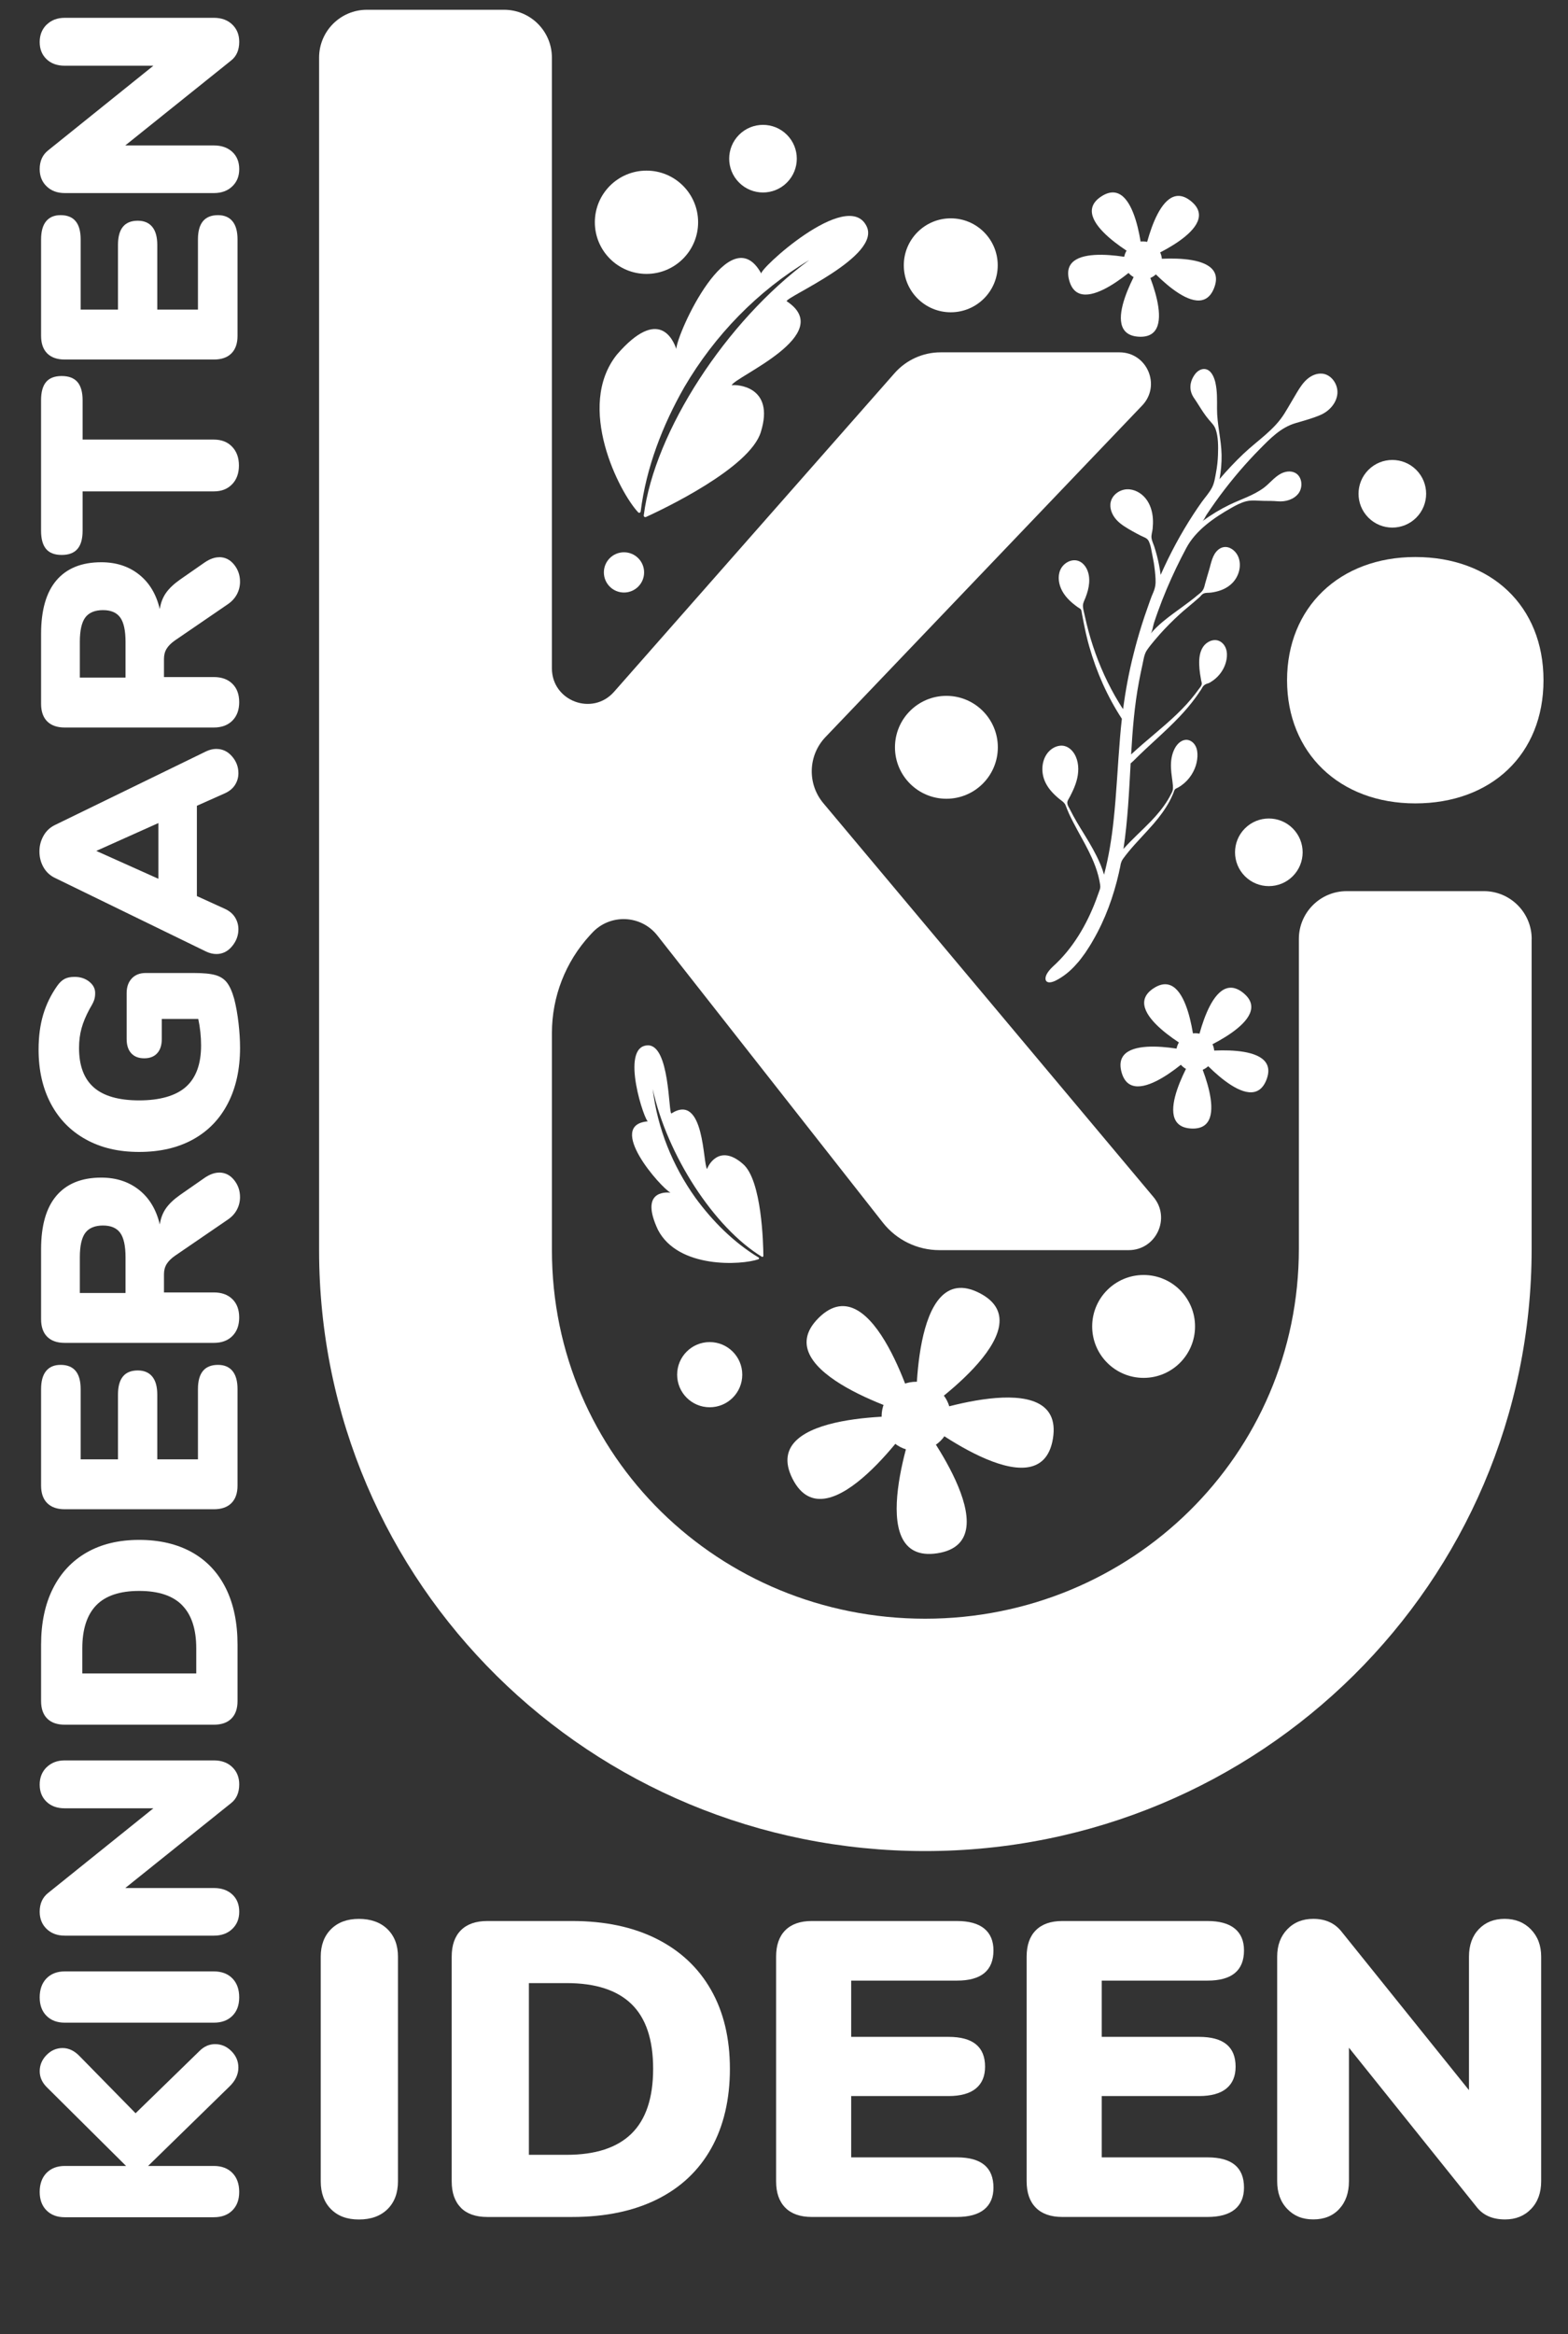 <svg xmlns="http://www.w3.org/2000/svg" id="Layer_2" viewBox="0 0 571.35 850.2"><rect x="0" y="0" width="571.35" height="850.2" fill="#333333" stroke="none"/><defs><style>.cls-1{fill:#fff;stroke-width:0px;}</style></defs><g id="Layer_1-2"><g id="Artwork_6"><path class="cls-1" d="m277.6,457.77c.25.15.56-.03.56-.32-.04-4.22-.54-27.57-7.44-33.47-8.73-7.65-12.85.84-13.05,1.84-1.59-1.51-.85-28.04-13.04-20.23-1.05-.07-.56-25.25-8.7-24.81-10.31.47-.8,28.42.22,27.67-15.67,1.23,4.74,24.26,8.16,25.97-2.18-.19-11.12-.44-4.57,13.54,7.36,14.24,30.44,12.9,36.63,10.73.28-.1.31-.48.06-.63-9.09-5.5-16.76-13.21-22.96-21.66-8.39-11.7-13.92-25.41-15.64-39.74,5.22,24.05,22.4,50.55,39.77,61.11m-32.83-23.3h0s0,0,0,0"></path><path class="cls-1" d="m234.58,187.73c-.06.44.39.77.79.59,5.84-2.66,37.94-17.79,41.88-31.01,5.22-16.84-9.12-17.32-10.63-16.98,1.13-3.13,38.41-18.5,20.04-30.6-.55-1.51,34.7-16.38,29.07-27.4-7.02-14.01-39.96,16.45-38.29,17.4-11.38-20.99-30.75,21.57-31.01,27.38-1.08-3.14-6.25-15.72-21.62,2.02-15.22,19.02.9,50.23,7.73,57.49.31.33.86.14.91-.32,2.02-16.02,7.99-31.44,15.89-45.27,11.06-18.87,26.68-35.03,45.51-46.28-30.16,22.11-56.35,62.33-60.28,92.98m12.07-59.98s0,0,.02,0c0,.02,0,.01-.02,0"></path><path class="cls-1" d="m515.7,292.64c27.66,0,46.72-17.82,46.72-44.87s-19.06-44.87-46.72-44.87-46.72,18.44-46.72,44.87,19.05,44.87,46.72,44.87"></path><path class="cls-1" d="m558.12,342.03c0-9.62-7.8-17.43-17.43-17.43h-49.98c-9.62,0-17.43,7.8-17.43,17.43v112.88h0c0,75.09-61.09,134.71-136.18,134.71s-135.99-59.16-135.99-134.25v-79.12c0-13.17,4.93-25.85,13.82-35.55l.78-.84c6.52-7.12,17.86-6.68,23.82.9l82.19,104.61c4.96,6.31,12.55,10,20.57,10h68.98c10,0,15.46-11.69,9.03-19.35l-120.29-143.45c-5.92-7.06-5.58-17.43.78-24.09l115.4-120.78c6.96-7.29,1.8-19.36-8.28-19.36h-65.17c-6.42,0-12.53,2.77-16.77,7.58l-102.22,116.07c-7.88,8.95-22.65,3.37-22.65-8.55V20.99c0-9.63-7.81-17.43-17.43-17.43h-49.98c-9.63,0-17.42,7.81-17.42,17.43v434.38c0,121.75,99.07,218.89,220.82,218.89s221.01-97.59,221.01-219.35v-112.88Z"></path><path class="cls-1" d="m254.38,80.96c0,10.39-8.42,18.81-18.81,18.81s-18.82-8.42-18.82-18.81,8.42-18.81,18.82-18.81,18.81,8.42,18.81,18.81"></path><path class="cls-1" d="m363.59,272.21c0,10.35-8.39,18.74-18.74,18.74s-18.74-8.39-18.74-18.74,8.39-18.74,18.74-18.74,18.74,8.39,18.74,18.74"></path><path class="cls-1" d="m270.47,500.73c0,6.56-5.31,11.87-11.87,11.87s-11.86-5.31-11.86-11.87,5.31-11.87,11.86-11.87,11.87,5.31,11.87,11.87"></path><path class="cls-1" d="m234.7,208.5c0,4.05-3.28,7.33-7.33,7.33s-7.33-3.28-7.33-7.33,3.28-7.33,7.33-7.33,7.33,3.28,7.33,7.33"></path><path class="cls-1" d="m363.55,96.64c0,9.45-7.66,17.11-17.11,17.11s-17.11-7.66-17.11-17.11,7.66-17.11,17.11-17.11,17.11,7.66,17.11,17.11"></path><path class="cls-1" d="m471.05,301.75c4.81,4.81,4.81,12.61,0,17.42-4.81,4.81-12.61,4.81-17.42,0-4.81-4.81-4.81-12.61,0-17.42,4.81-4.81,12.61-4.81,17.42,0"></path><path class="cls-1" d="m286.73,49.09c4.81,4.81,4.81,12.61,0,17.42-4.81,4.81-12.61,4.81-17.42,0-4.81-4.81-4.81-12.61,0-17.42,4.81-4.81,12.61-4.81,17.42,0"></path><path class="cls-1" d="m516.05,171.15c4.81,4.81,4.81,12.61,0,17.42-4.81,4.81-12.61,4.81-17.42,0-4.81-4.81-4.81-12.61,0-17.42,4.81-4.81,12.61-4.81,17.42,0"></path><path class="cls-1" d="m435.45,483.16c0,10.35-8.39,18.74-18.74,18.74s-18.74-8.39-18.74-18.74,8.39-18.74,18.74-18.74,18.74,8.39,18.74,18.74"></path><path class="cls-1" d="m481.76,136.11c-1.98-.2-3.95.69-5.46,2-1.5,1.31-2.61,3.01-3.64,4.71-1.55,2.55-3,5.16-4.57,7.7-3.78,6.14-9.87,9.9-15.03,14.81-3.06,2.91-5.96,5.98-8.69,9.2.55-2.93.8-5.91.75-8.87-.11-5.64-1.68-11.14-1.66-16.78.01-3.17.11-6.48-.61-9.58-.03-.12-.06-.24-.09-.37-.52-1.95-1.57-4.14-3.55-4.48-1.43-.24-2.85.64-3.72,1.79-2.07,2.76-2.37,5.95-.39,8.78,1.18,1.69,2.21,3.48,3.37,5.18.63.93,1.3,1.84,2.03,2.7.94,1.1,1.97,2.06,2.45,3.45,1,2.86.96,6.28.86,9.29-.07,2.18-.31,4.35-.71,6.49-.35,1.86-.59,3.75-1.46,5.46-.99,1.92-2.5,3.54-3.75,5.28-1.06,1.49-2.09,3-3.09,4.54-4.56,6.99-8.52,14.4-11.88,21.99-.31-2.37-.77-4.73-1.37-7.04-.3-1.14-.63-2.26-.99-3.38-.33-1-.84-1.96-.97-3.02-.14-1.13.3-2.22.41-3.34.12-1.22.17-2.45.09-3.67-.17-2.64-.96-5.29-2.61-7.35-1.65-2.07-4.21-3.48-6.85-3.37-2.64.12-5.22,1.94-5.87,4.5-.58,2.3.41,4.78,2,6.55,1.58,1.77,3.69,2.97,5.76,4.15,1.06.61,2.15,1.18,3.24,1.73,1.13.57,2.27.79,2.85,2.01.57,1.21.81,2.43,1.03,3.74.23,1.34.57,2.68.78,4.04.31,1.94.53,3.89.64,5.85.11,1.89-.11,3.37-.87,5.09-.82,1.85-1.45,3.83-2.13,5.73-1.39,3.9-2.64,7.85-3.75,11.83-.44,1.57-.85,3.14-1.24,4.71-1.7,6.63-2.95,13.39-3.84,20.17.02-.1-.28-.43-.34-.52-.13-.21-.26-.41-.4-.62-.25-.4-.5-.8-.75-1.21-.49-.81-.97-1.62-1.44-2.44-.94-1.65-1.82-3.32-2.66-5.02-1.68-3.4-3.16-6.9-4.44-10.46-1.29-3.58-2.38-7.23-3.28-10.93-.28-1.14-.54-2.3-.79-3.45-.2-.96-.51-1.95-.53-2.95-.02-1.11.53-1.99.92-2.99.34-.88.64-1.77.88-2.68.46-1.78.66-3.65.35-5.48-.38-2.29-1.73-4.59-3.93-5.3-2.52-.81-5.4.88-6.46,3.31-1.06,2.43-.58,5.32.68,7.66.73,1.36,1.73,2.56,2.85,3.63.56.53,1.14,1.02,1.75,1.49.35.27.69.54,1.05.79.37.27.87.46,1.15.82.22.28.26.67.31,1.01.06.47.16.93.25,1.4.19,1.04.39,2.07.6,3.1.41,2.06.86,4.12,1.4,6.16.17.63.34,1.25.52,1.88,2.63,9.26,6.57,18.18,11.87,26.29-.26,2.25-.48,4.5-.66,6.74-.86,10.17-1.27,20.26-2.35,30.22-.71,6.72-1.78,13.36-3.48,19.81-.69-2.35-1.63-4.6-2.71-6.75-1.74-3.5-3.8-6.79-5.81-10.05-.92-1.51-1.83-3.04-2.68-4.6-.43-.78-.84-1.56-1.23-2.35-.29-.59-.69-1.15-.87-1.79-.23-.79-.04-1.31.37-1.98.42-.69.77-1.44,1.13-2.16.7-1.41,1.31-2.86,1.75-4.37.85-2.93.98-6.18-.26-8.97-.77-1.74-2.17-3.32-4.01-3.81-2.17-.58-4.54.5-6.01,2.21-2.25,2.61-2.66,6.49-1.56,9.75.67,1.99,1.88,3.72,3.32,5.21.89.92,1.87,1.81,2.91,2.58.66.48,1.31,1.02,1.63,1.8.4.98.75,1.97,1.19,2.93.97,2.11,2.06,4.18,3.17,6.22,1.86,3.38,3.75,6.71,5.29,10.17.93,2.09,1.74,4.24,2.31,6.46.25.98.46,1.98.61,2.98.07.47.12.87.05,1.35-.06.36-.16.72-.3,1.05-.14.33-.24.67-.37,1.02-.26.76-.53,1.52-.82,2.27-3.46,9.18-8.54,17.81-15.7,24.27-.96.88-1.65,1.75-2.13,2.52-.46.78-.66,1.52-.6,2.1.12,1.16,1.29,1.68,3.6.59,2.87-1.43,5.5-3.56,7.73-6.14,1.17-1.24,2.15-2.66,3.18-4.06.94-1.45,1.92-2.9,2.76-4.43,1.12-1.92,2.15-3.89,3.1-5.9.94-2,1.8-4.03,2.58-6.1.78-2.06,1.47-4.14,2.1-6.25.63-2.1,1.18-4.22,1.67-6.36.1-.42.17-.84.26-1.26.08-.4.22-.81.27-1.21.06-.49.17-.97.33-1.43.16-.48.37-.87.66-1.27.64-.88,1.31-1.74,2.01-2.59,1.4-1.71,2.9-3.34,4.4-4.97,1.52-1.65,3.05-3.28,4.52-4.97.11-.13.22-.26.33-.38,2.12-2.47,4.09-5.11,5.65-7.99.38-.7.72-1.42,1.04-2.14.15-.35.33-.7.45-1.07.13-.39.26-.79.49-1.14.13-.2.31-.3.52-.39.24-.1.46-.23.69-.35.39-.22.77-.46,1.14-.72.73-.52,1.41-1.11,2.03-1.76,1.24-1.3,2.23-2.84,2.9-4.51.54-1.36.87-2.8.94-4.27.06-1.31-.08-2.68-.69-3.84-.61-1.17-1.75-2.12-3.06-2.24-1.89-.18-3.55,1.34-4.45,3.02-1.19,2.19-1.55,4.75-1.43,7.24.09,2.12.49,4.2.69,6.31.06.58.06,1.19-.07,1.77-.14.63-.48,1.15-.76,1.71-.34.68-.72,1.34-1.12,1.99-1.67,2.72-3.73,5.18-5.95,7.5-3.27,3.41-6.89,6.57-10.11,10.19,1.57-10.42,2.04-20.84,2.61-31.17.37-.3.78-.66,1.22-1.1,5.35-5.39,11.3-10.31,16.62-15.92,2.03-2.15,3.95-4.39,5.7-6.77.55-.75,1.09-1.51,1.6-2.29.2-.3.43-.59.61-.89.31-.53.52-1.03,1-1.45.4-.34.86-.56,1.36-.69.53-.13,1.03-.48,1.49-.78.99-.64,1.88-1.43,2.64-2.32,1.38-1.61,2.35-3.57,2.71-5.66.23-1.31.22-2.68-.22-3.93-.44-1.25-1.37-2.36-2.61-2.85-2.06-.8-4.5.38-5.73,2.23-1.22,1.85-1.47,4.17-1.4,6.38.03,1.13.14,2.26.3,3.37.09.65.2,1.3.32,1.94.06.34.11.68.21,1,.1.33.15.64.07.99-.15.64-.66,1.15-1.03,1.67-.44.61-.89,1.22-1.35,1.81-.92,1.19-1.89,2.35-2.9,3.47-.09.1-.18.2-.27.3-1.11,1.22-2.27,2.39-3.45,3.53-5.32,5.11-11.22,9.61-16.71,14.71.52-8.95,1.21-17.82,2.88-26.59.38-2.06.8-4.11,1.26-6.15.39-1.73.59-3.72,1.61-5.23.86-1.28,1.89-2.5,2.88-3.69,2.23-2.67,4.63-5.2,7.14-7.61,1.36-1.3,2.75-2.58,4.21-3.78,1.04-.85,2.06-1.71,3.07-2.59.61-.53,1.22-1.08,1.83-1.6.41-.35.69-.81,1.12-1.13.73-.53,1.56-.5,2.42-.53.59-.02,1.18-.12,1.76-.23,1.16-.22,2.3-.55,3.38-1.03,1.25-.56,2.41-1.34,3.37-2.33,2.47-2.55,3.49-6.6,1.98-9.81-.95-2.01-3.12-3.63-5.3-3.19-1.35.27-2.45,1.27-3.17,2.44-.72,1.17-1.1,2.51-1.48,3.83-.36,1.54-.87,3.05-1.3,4.57-.22.77-.44,1.54-.66,2.31-.22.77-.35,1.57-.74,2.27-.34.61-.81,1.09-1.37,1.51-.64.48-1.24,1.04-1.88,1.54-1.2.96-2.43,1.87-3.67,2.78-.06.05-.12.09-.18.14-2.56,1.87-5.17,3.71-7.65,5.78-1.57,1.31-3.06,2.75-4.42,4.33.67-.78.89-2.85,1.22-3.84.46-1.39.93-2.78,1.43-4.16.99-2.76,2.06-5.49,3.2-8.2,2.17-5.13,4.58-10.17,7.21-15.08,3.45-6.44,10.11-10.99,16.34-14.52,1.69-.96,3.53-1.95,5.48-2.43,2.2-.54,4.36-.14,6.59-.14,1.61,0,3.25.01,4.86.15,2.82.25,5.9-.63,7.59-2.9,1.68-2.27,1.33-6.03-1.14-7.41-1.69-.94-3.86-.59-5.53.37-2.31,1.31-3.95,3.53-6.08,5.09-3.77,2.76-8.21,4.09-12.38,6.1-3.48,1.69-6.8,3.7-9.93,6.01.6-.44,1.1-1.69,1.51-2.32.53-.8,1.07-1.6,1.62-2.39,1.09-1.58,2.21-3.14,3.35-4.69,2.29-3.08,4.69-6.08,7.19-9,2.33-2.71,4.75-5.34,7.26-7.88,3.81-3.86,7.65-7.87,13.04-9.45,2.87-.84,6.51-1.83,9.24-3.05,3.1-1.39,5.68-4.27,6-7.65.32-3.38-2.14-7-5.52-7.33"></path><path class="cls-1" d="m416.45,94.87s-28.24-14.83-15.14-23.33c13.09-8.5,15.14,23.33,15.14,23.33"></path><path class="cls-1" d="m416.45,94.87s-22.83,22.27-26.87,7.19c-4.04-15.08,26.87-7.19,26.87-7.19"></path><path class="cls-1" d="m416.45,94.87s14.12,28.6-1.46,27.78c-15.59-.82,1.46-27.78,1.46-27.78"></path><path class="cls-1" d="m416.45,94.87s31.56-4.6,25.97,9.97c-5.6,14.57-25.97-9.97-25.97-9.97"></path><path class="cls-1" d="m416.45,94.87s5.38-31.44,17.51-21.61c12.13,9.82-17.51,21.61-17.51,21.61"></path><path class="cls-1" d="m422.27,91.09c2.09,3.22,1.17,7.51-2.04,9.6-3.22,2.09-7.51,1.17-9.6-2.04-2.09-3.21-1.17-7.51,2.04-9.6,3.22-2.08,7.51-1.17,9.6,2.04"></path><path class="cls-1" d="m435.52,383.29s-28.24-14.83-15.14-23.33c13.09-8.5,15.14,23.33,15.14,23.33"></path><path class="cls-1" d="m435.52,383.29s-22.83,22.27-26.87,7.19,26.87-7.19,26.87-7.19"></path><path class="cls-1" d="m435.52,383.29s14.12,28.6-1.46,27.78c-15.59-.82,1.46-27.78,1.46-27.78"></path><path class="cls-1" d="m435.52,383.29s31.56-4.6,25.97,9.97c-5.6,14.57-25.97-9.97-25.97-9.97"></path><path class="cls-1" d="m435.52,383.29s5.38-31.44,17.51-21.61c12.13,9.82-17.51,21.61-17.51,21.61"></path><path class="cls-1" d="m441.34,379.51c2.09,3.22,1.17,7.51-2.04,9.6-3.22,2.09-7.51,1.17-9.6-2.04-2.09-3.21-1.17-7.51,2.04-9.6,3.22-2.08,7.51-1.17,9.6,2.04"></path><path class="cls-1" d="m333.84,515.9s-55.67-15.89-35.55-35.84c20.11-19.95,35.55,35.84,35.55,35.84"></path><path class="cls-1" d="m333.84,515.9s-32.31,48.03-45.07,22.73c-12.76-25.3,45.07-22.73,45.07-22.73"></path><path class="cls-1" d="m333.84,515.9s35.69,45.57,7.7,49.89c-28,4.31-7.7-49.89-7.7-49.89"></path><path class="cls-1" d="m333.84,515.9s54.37-19.87,49.83,8.1c-4.54,27.96-49.83-8.1-49.83-8.1"></path><path class="cls-1" d="m333.84,515.9s-2.09-57.85,23.1-44.89c25.19,12.96-23.1,44.89-23.1,44.89"></path><path class="cls-1" d="m342.78,507.03c4.9,4.94,4.86,12.91-.07,17.81-4.94,4.9-12.91,4.87-17.81-.07-4.9-4.94-4.87-12.91.07-17.81,4.94-4.9,12.91-4.86,17.81.07"></path><path class="cls-1" d="m78.43,744.59c2.23,0,4.2.85,5.89,2.54s2.54,3.69,2.54,5.99c0,2.5-1.08,4.81-3.25,6.9l-29.65,28.94h23.96c2.84,0,5.09.85,6.75,2.54,1.66,1.69,2.49,3.99,2.49,6.9s-.83,5.09-2.49,6.75c-1.66,1.66-3.91,2.49-6.75,2.49H23.6c-2.77,0-4.99-.83-6.65-2.49-1.66-1.66-2.49-3.91-2.49-6.75s.83-5.21,2.49-6.9c1.66-1.69,3.88-2.54,6.65-2.54h22.34l-28.73-28.53c-1.83-1.76-2.74-3.76-2.74-5.99s.83-4.2,2.49-5.89c1.66-1.69,3.6-2.54,5.84-2.54s4.3.98,6.19,2.94l20.41,20.81,23.15-22.54c1.69-1.76,3.65-2.64,5.89-2.64Z"></path><path class="cls-1" d="m84.67,734.28c-1.66,1.66-3.91,2.49-6.75,2.49H23.6c-2.77,0-4.99-.83-6.65-2.49-1.66-1.66-2.49-3.91-2.49-6.75s.83-5.21,2.49-6.9c1.66-1.69,3.88-2.54,6.65-2.54h54.32c2.84,0,5.09.85,6.75,2.54,1.66,1.69,2.49,3.99,2.49,6.9s-.83,5.09-2.49,6.75Z"></path><path class="cls-1" d="m17.01,643.72c1.69-1.66,3.89-2.49,6.6-2.49h54.32c2.78,0,5.01.81,6.7,2.44,1.69,1.62,2.54,3.72,2.54,6.29,0,3.05-1.02,5.35-3.05,6.9l-38.48,30.86h32.29c2.78,0,5.01.78,6.7,2.33,1.69,1.56,2.54,3.65,2.54,6.29s-.85,4.67-2.54,6.29c-1.69,1.62-3.92,2.44-6.7,2.44H23.6c-2.71,0-4.91-.81-6.6-2.44-1.69-1.62-2.54-3.72-2.54-6.29,0-2.91,1.02-5.18,3.05-6.8l38.38-30.86H23.6c-2.77,0-4.99-.79-6.65-2.39-1.66-1.59-2.49-3.67-2.49-6.24s.85-4.69,2.54-6.35Z"></path><path class="cls-1" d="m84.32,626c-1.49,1.49-3.62,2.23-6.4,2.23H23.6c-2.77,0-4.91-.74-6.4-2.23s-2.23-3.62-2.23-6.4v-20.51c0-7.92,1.44-14.74,4.31-20.46,2.88-5.72,6.99-10.1,12.34-13.15,5.35-3.05,11.71-4.57,19.09-4.57s13.86,1.51,19.24,4.52c5.38,3.01,9.49,7.38,12.34,13.1,2.84,5.72,4.26,12.57,4.26,20.56v20.51c0,2.78-.74,4.91-2.23,6.4Zm-17.92-41.27c-3.42-3.49-8.65-5.23-15.69-5.23s-12.25,1.74-15.64,5.23c-3.38,3.49-5.08,8.72-5.08,15.69v9.14h41.52v-9.14c0-6.97-1.71-12.2-5.13-15.69Z"></path><path class="cls-1" d="m84.32,547.52c-1.49,1.49-3.62,2.23-6.4,2.23H23.6c-2.77,0-4.91-.74-6.4-2.23s-2.23-3.62-2.23-6.4v-35.13c0-2.91.61-5.11,1.83-6.6,1.22-1.49,2.98-2.23,5.28-2.23,4.87,0,7.31,2.94,7.31,8.83v25.58h13.6v-23.55c0-5.89,2.4-8.83,7.21-8.83,2.3,0,4.06.75,5.28,2.23,1.22,1.49,1.83,3.69,1.83,6.6v23.55h14.82v-25.58c0-5.89,2.44-8.83,7.31-8.83,2.3,0,4.06.75,5.28,2.23,1.22,1.49,1.83,3.69,1.83,6.6v35.13c0,2.78-.74,4.91-2.23,6.4Z"></path><path class="cls-1" d="m79.85,427.11c2.17,0,3.98.9,5.43,2.69,1.45,1.79,2.18,3.88,2.18,6.24,0,1.62-.37,3.15-1.12,4.57-.74,1.42-1.86,2.64-3.35,3.65l-19.29,13.2c-1.35.95-2.35,1.95-2.99,3-.64,1.05-.96,2.28-.96,3.71v6.6h18.17c2.84,0,5.09.81,6.75,2.44,1.66,1.62,2.49,3.86,2.49,6.7s-.83,5.09-2.49,6.75c-1.66,1.66-3.91,2.49-6.75,2.49H23.6c-2.77,0-4.91-.74-6.4-2.23s-2.23-3.62-2.23-6.4v-25.48c0-8.66,1.88-15.18,5.63-19.54,3.76-4.37,9.19-6.55,16.3-6.55,5.42,0,10,1.49,13.76,4.47,3.76,2.98,6.28,7.18,7.56,12.59.34-2.23,1.08-4.18,2.23-5.84,1.15-1.66,2.88-3.3,5.18-4.92l9.04-6.29c1.83-1.22,3.55-1.83,5.18-1.83Zm-36.04,21.98c-1.29-1.79-3.38-2.69-6.29-2.69s-5.13.9-6.45,2.69c-1.32,1.79-1.98,4.76-1.98,8.88v13h16.65v-13c0-4.13-.64-7.09-1.93-8.88Z"></path><path class="cls-1" d="m48.02,356.4c1.25-1.32,2.93-1.98,5.03-1.98h17.67c3.39,0,5.97.25,7.77.76,1.79.51,3.2,1.42,4.21,2.74,1.02,1.32,1.9,3.3,2.64,5.94.68,2.64,1.2,5.57,1.57,8.78.37,3.22.56,6.21.56,8.99,0,7.78-1.47,14.54-4.42,20.25-2.94,5.72-7.17,10.1-12.69,13.15-5.52,3.05-12.06,4.57-19.65,4.57s-13.93-1.52-19.44-4.57c-5.52-3.05-9.76-7.38-12.74-13-2.98-5.62-4.47-12.18-4.47-19.7,0-4.74.56-8.98,1.68-12.74,1.12-3.76,2.83-7.26,5.13-10.51.81-1.15,1.69-1.98,2.64-2.49.95-.51,2.17-.76,3.66-.76,2.1,0,3.88.58,5.33,1.73,1.46,1.15,2.18,2.54,2.18,4.16,0,1.08-.15,2.01-.46,2.79-.3.78-.83,1.78-1.57,3-1.35,2.5-2.34,4.86-2.94,7.06-.61,2.2-.91,4.59-.91,7.16,0,6.43,1.79,11.22,5.38,14.37,3.59,3.15,9.1,4.72,16.55,4.72s13.32-1.64,17.01-4.92c3.69-3.28,5.53-8.31,5.53-15.08,0-3.25-.34-6.46-1.02-9.65h-13.3v7.31c0,2.23-.56,3.96-1.68,5.18s-2.69,1.83-4.72,1.83-3.6-.61-4.72-1.83-1.68-2.94-1.68-5.18v-16.75c0-2.23.63-4.01,1.88-5.33Z"></path><path class="cls-1" d="m78.84,272.8c2.23,0,4.13.9,5.69,2.69,1.56,1.79,2.34,3.84,2.34,6.14,0,1.56-.41,2.98-1.22,4.26-.81,1.29-2.03,2.3-3.66,3.05l-10.25,4.57v32.89l10.25,4.67c1.62.75,2.84,1.78,3.66,3.1.81,1.32,1.22,2.76,1.22,4.31,0,2.3-.78,4.38-2.34,6.24-1.56,1.86-3.45,2.79-5.69,2.79-1.22,0-2.47-.3-3.76-.91l-55.03-26.8c-1.83-.88-3.23-2.18-4.21-3.91-.98-1.73-1.47-3.64-1.47-5.74s.49-3.92,1.47-5.69c.98-1.76,2.39-3.08,4.21-3.96l55.03-26.8c1.29-.61,2.54-.91,3.76-.91Zm-21.12,47.31v-20.31l-22.64,10.15,22.64,10.15Z"></path><path class="cls-1" d="m79.85,202.95c2.17,0,3.98.9,5.43,2.69,1.45,1.79,2.18,3.88,2.18,6.24,0,1.62-.37,3.15-1.12,4.57s-1.86,2.64-3.35,3.66l-19.29,13.2c-1.35.95-2.35,1.95-2.99,3-.64,1.05-.96,2.28-.96,3.71v6.6h18.17c2.84,0,5.09.81,6.75,2.44,1.66,1.62,2.49,3.86,2.49,6.7s-.83,5.09-2.49,6.75c-1.66,1.66-3.91,2.49-6.75,2.49H23.6c-2.77,0-4.91-.74-6.4-2.23-1.49-1.49-2.23-3.62-2.23-6.4v-25.48c0-8.66,1.88-15.18,5.63-19.54,3.76-4.37,9.19-6.55,16.3-6.55,5.42,0,10,1.49,13.76,4.47,3.76,2.98,6.28,7.17,7.56,12.59.34-2.23,1.08-4.18,2.23-5.84,1.15-1.66,2.88-3.3,5.18-4.92l9.04-6.29c1.83-1.22,3.55-1.83,5.18-1.83Zm-36.04,21.98c-1.29-1.79-3.38-2.69-6.29-2.69s-5.13.9-6.45,2.69c-1.32,1.79-1.98,4.76-1.98,8.88v13h16.65v-13c0-4.13-.64-7.09-1.93-8.88Z"></path><path class="cls-1" d="m84.57,176.4c-1.66,1.73-3.87,2.59-6.65,2.59H30.1v14.32c0,2.98-.62,5.2-1.88,6.65-1.25,1.46-3.16,2.18-5.74,2.18s-4.47-.73-5.69-2.18c-1.22-1.45-1.83-3.67-1.83-6.65v-47.51c0-2.98.61-5.19,1.83-6.65,1.22-1.45,3.11-2.18,5.69-2.18s4.48.73,5.74,2.18c1.25,1.46,1.88,3.67,1.88,6.65v14.32h47.82c2.78,0,4.99.86,6.65,2.59,1.66,1.73,2.49,4.01,2.49,6.85s-.83,5.13-2.49,6.85Z"></path><path class="cls-1" d="m84.32,128.73c-1.49,1.49-3.62,2.23-6.4,2.23H23.6c-2.77,0-4.91-.74-6.4-2.23-1.49-1.49-2.23-3.62-2.23-6.4v-35.13c0-2.91.61-5.11,1.83-6.6,1.22-1.49,2.98-2.23,5.28-2.23,4.87,0,7.31,2.94,7.31,8.83v25.58h13.6v-23.55c0-5.89,2.4-8.83,7.21-8.83,2.3,0,4.06.75,5.28,2.23,1.22,1.49,1.83,3.69,1.83,6.6v23.55h14.82v-25.58c0-5.89,2.44-8.83,7.31-8.83,2.3,0,4.06.75,5.28,2.23,1.22,1.49,1.83,3.69,1.83,6.6v35.13c0,2.78-.74,4.91-2.23,6.4Z"></path><path class="cls-1" d="m17.01,8.98c1.69-1.66,3.89-2.49,6.6-2.49h54.32c2.78,0,5.01.81,6.7,2.44,1.69,1.62,2.54,3.72,2.54,6.29,0,3.05-1.02,5.35-3.05,6.9l-38.48,30.86h32.29c2.78,0,5.01.78,6.7,2.33,1.69,1.56,2.54,3.66,2.54,6.29s-.85,4.67-2.54,6.29c-1.69,1.62-3.92,2.44-6.7,2.44H23.6c-2.71,0-4.91-.81-6.6-2.44-1.69-1.62-2.54-3.72-2.54-6.29,0-2.91,1.02-5.18,3.05-6.8l38.38-30.86H23.6c-2.77,0-4.99-.79-6.65-2.39-1.66-1.59-2.49-3.67-2.49-6.24s.85-4.69,2.54-6.35Z"></path><path class="cls-1" d="m120.62,804.71c-2.5-2.5-3.75-5.89-3.75-10.17v-81.81c0-4.18,1.25-7.52,3.75-10.02,2.5-2.5,5.89-3.75,10.17-3.75s7.85,1.25,10.4,3.75c2.55,2.5,3.82,5.84,3.82,10.02v81.81c0,4.28-1.28,7.67-3.82,10.17-2.55,2.5-6.02,3.75-10.4,3.75s-7.67-1.25-10.17-3.75Z"></path><path class="cls-1" d="m167.95,804.17c-2.24-2.24-3.36-5.45-3.36-9.63v-81.81c0-4.18,1.12-7.39,3.36-9.63,2.24-2.24,5.45-3.36,9.63-3.36h30.89c11.93,0,22.2,2.17,30.81,6.5,8.61,4.33,15.22,10.53,19.8,18.58,4.59,8.05,6.88,17.64,6.88,28.75s-2.27,20.87-6.81,28.98c-4.54,8.1-11.11,14.3-19.73,18.58-8.62,4.28-18.94,6.42-30.97,6.42h-30.89c-4.18,0-7.39-1.12-9.63-3.36Zm62.16-26.99c5.25-5.15,7.88-13.02,7.88-23.63s-2.63-18.45-7.88-23.55c-5.25-5.1-13.13-7.65-23.63-7.65h-13.76v62.55h13.76c10.5,0,18.38-2.57,23.63-7.72Z"></path><path class="cls-1" d="m286.16,804.17c-2.24-2.24-3.36-5.45-3.36-9.63v-81.81c0-4.18,1.12-7.39,3.36-9.63,2.24-2.24,5.45-3.36,9.63-3.36h52.91c4.38,0,7.7.92,9.94,2.75,2.24,1.83,3.36,4.49,3.36,7.95,0,7.34-4.44,11.01-13.3,11.01h-38.54v20.49h35.48c8.87,0,13.3,3.62,13.3,10.86,0,3.47-1.12,6.12-3.36,7.95-2.24,1.83-5.56,2.75-9.94,2.75h-35.48v22.33h38.54c8.87,0,13.3,3.67,13.3,11.01,0,3.47-1.12,6.12-3.36,7.95-2.24,1.83-5.56,2.75-9.94,2.75h-52.91c-4.18,0-7.39-1.12-9.63-3.36Z"></path><path class="cls-1" d="m377.45,804.17c-2.24-2.24-3.36-5.45-3.36-9.63v-81.81c0-4.18,1.12-7.39,3.36-9.63,2.24-2.24,5.45-3.36,9.63-3.36h52.91c4.38,0,7.7.92,9.94,2.75,2.24,1.83,3.36,4.49,3.36,7.95,0,7.34-4.44,11.01-13.3,11.01h-38.54v20.49h35.48c8.87,0,13.3,3.62,13.3,10.86,0,3.47-1.12,6.12-3.36,7.95-2.24,1.83-5.56,2.75-9.94,2.75h-35.48v22.33h38.54c8.87,0,13.3,3.67,13.3,11.01,0,3.47-1.12,6.12-3.36,7.95-2.24,1.83-5.56,2.75-9.94,2.75h-52.91c-4.18,0-7.39-1.12-9.63-3.36Z"></path><path class="cls-1" d="m557.82,702.78c2.5,2.55,3.75,5.86,3.75,9.94v81.81c0,4.18-1.22,7.54-3.67,10.09-2.45,2.55-5.61,3.82-9.48,3.82-4.59,0-8.05-1.53-10.4-4.59l-46.49-57.96v48.63c0,4.18-1.17,7.54-3.52,10.09-2.35,2.55-5.5,3.82-9.48,3.82s-7.03-1.27-9.48-3.82c-2.45-2.55-3.67-5.91-3.67-10.09v-81.81c0-4.08,1.22-7.39,3.67-9.94,2.45-2.55,5.61-3.82,9.48-3.82,4.38,0,7.8,1.53,10.25,4.59l46.49,57.81v-48.63c0-4.18,1.2-7.52,3.59-10.02,2.39-2.5,5.53-3.75,9.41-3.75s7.06,1.28,9.56,3.82Z"></path></g></g></svg>